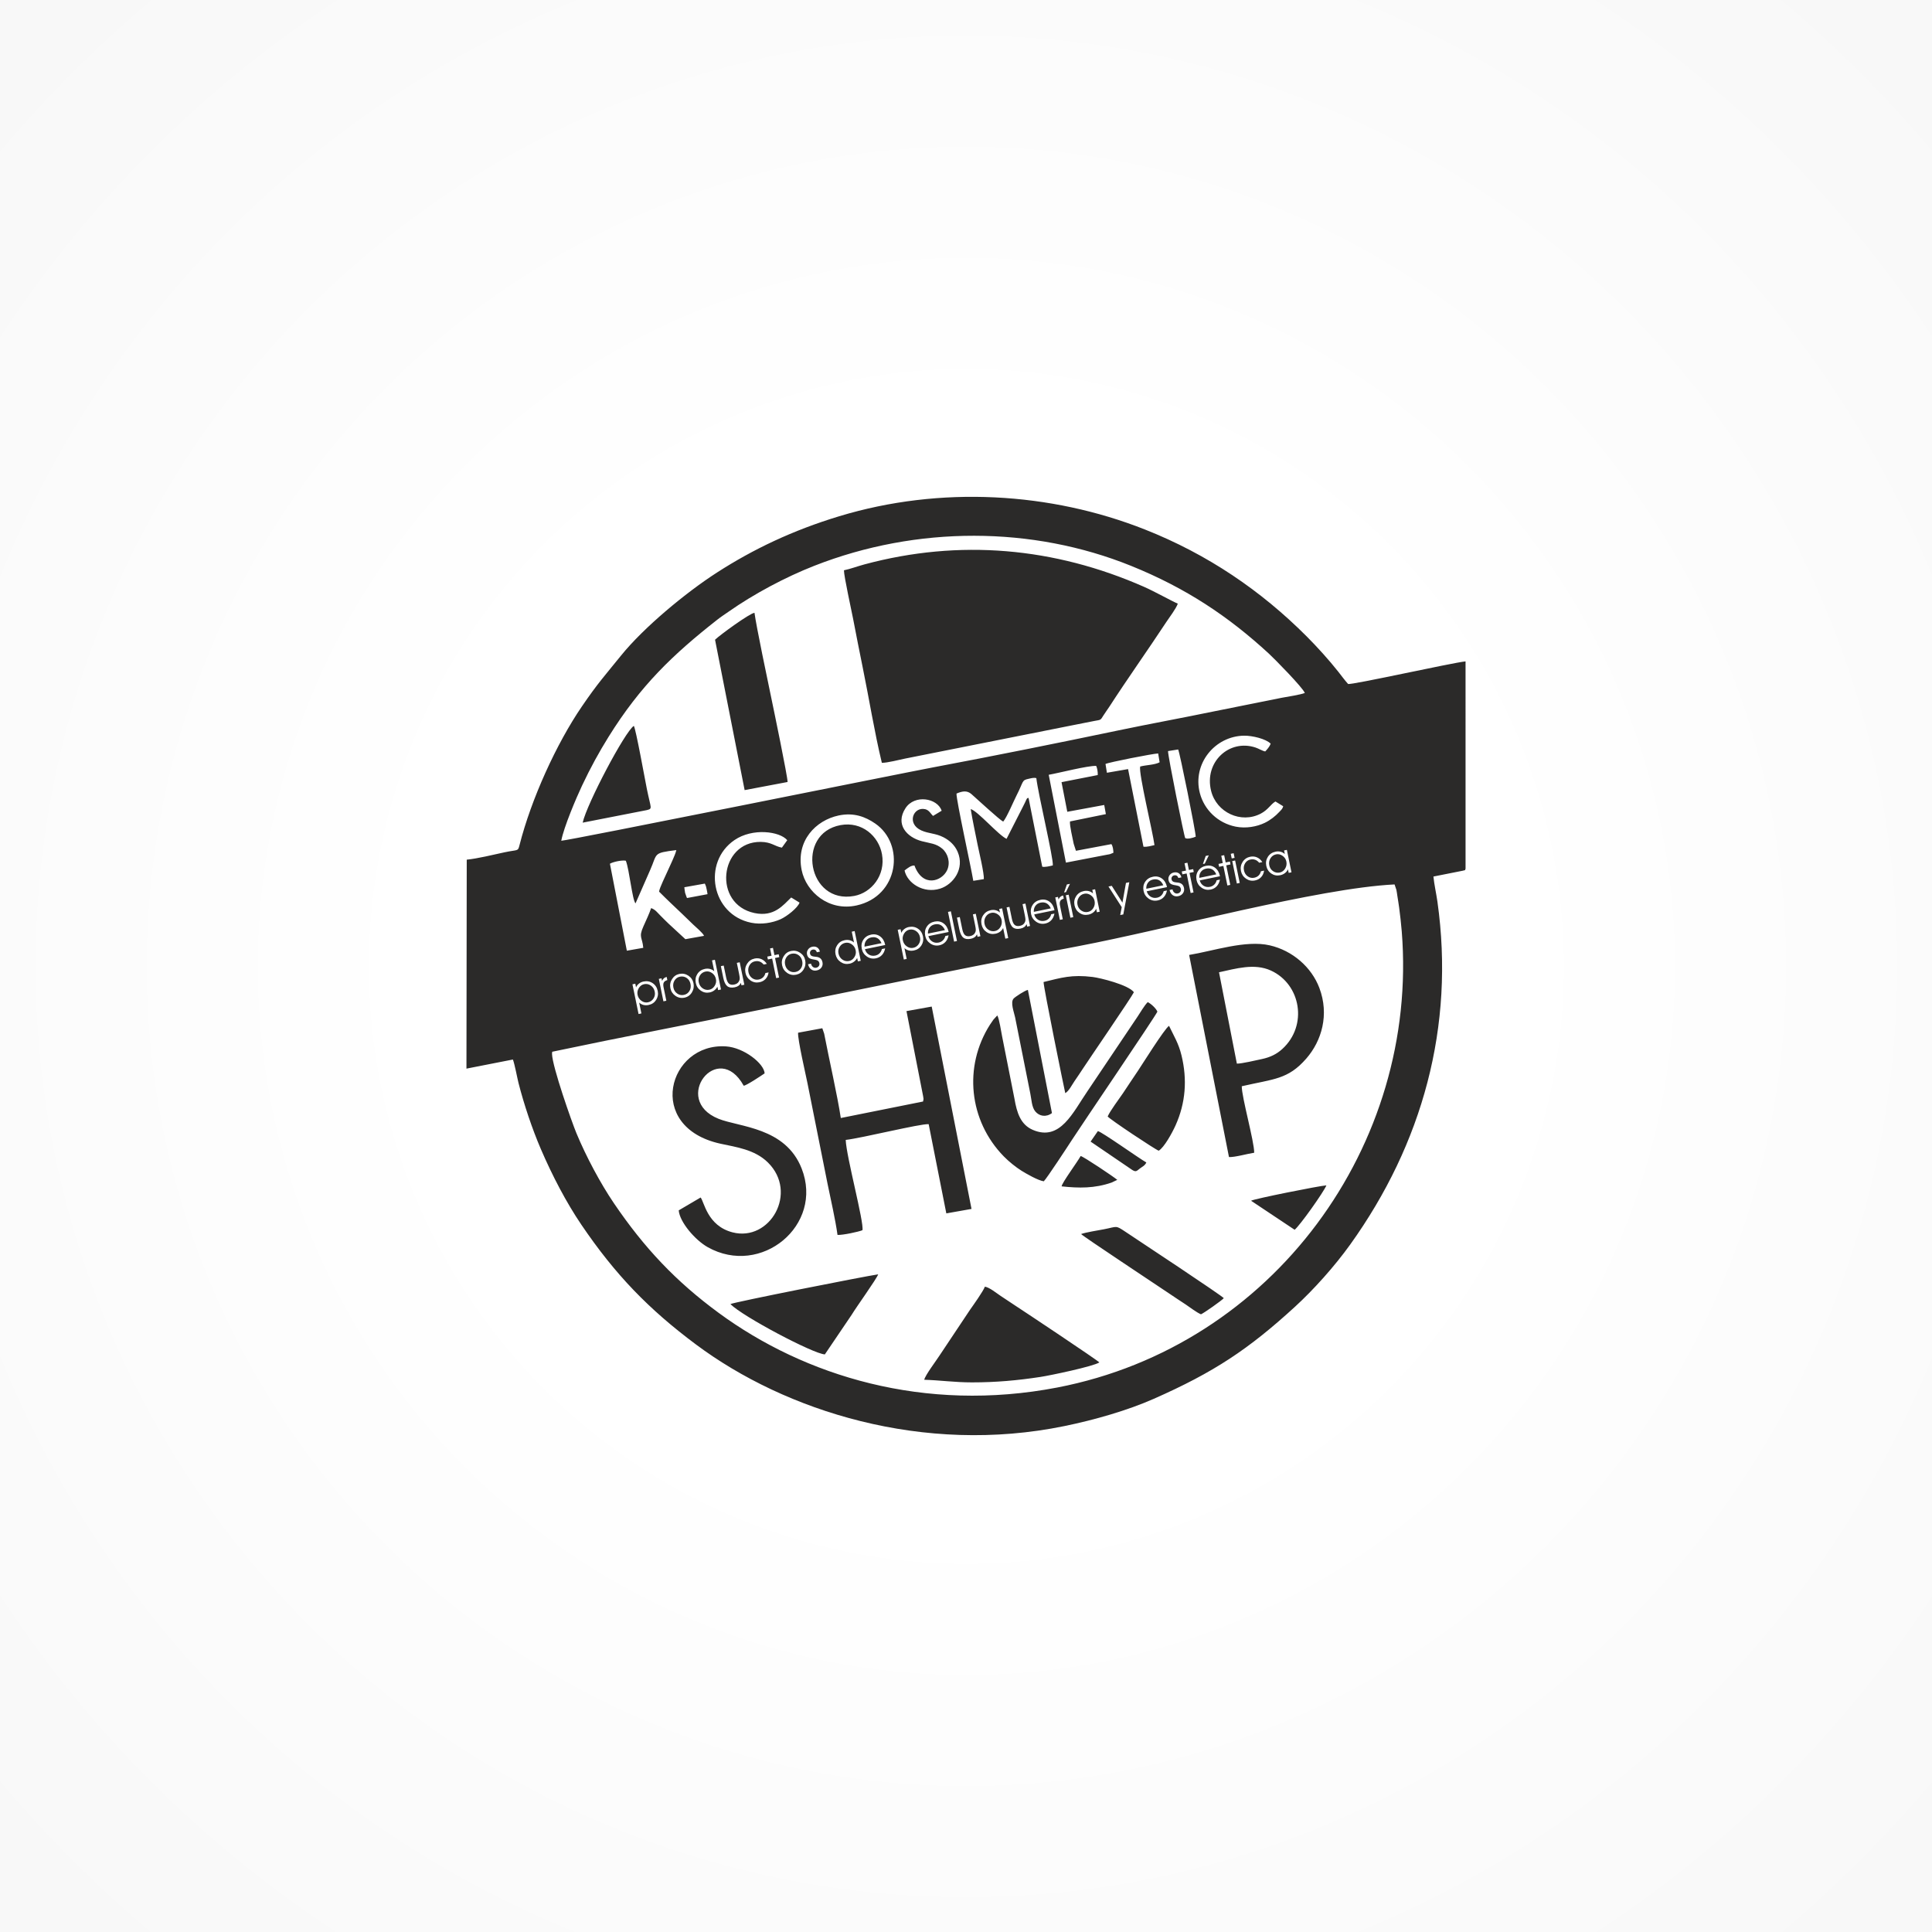 <?xml version="1.0" encoding="UTF-8"?>
<!DOCTYPE svg PUBLIC "-//W3C//DTD SVG 1.1//EN" "http://www.w3.org/Graphics/SVG/1.1/DTD/svg11.dtd">
<!-- Creator: CorelDRAW X8 -->
<svg xmlns="http://www.w3.org/2000/svg" xml:space="preserve" width="800px" height="800px" version="1.1" style="shape-rendering:geometricPrecision; text-rendering:geometricPrecision; image-rendering:optimizeQuality; fill-rule:evenodd; clip-rule:evenodd"
viewBox="0 0 799998 799999"
 xmlns:xlink="http://www.w3.org/1999/xlink">
 <rect x="0" y="0" width="799998" height="799999" fill="#808080" stroke="none"/>
 <defs>
  <style type="text/css">
   <![CDATA[
    .fil1 {fill:#2B2A29}
    .fil0 {fill:url(#id0)}
   ]]>
  </style>
  <radialGradient id="id0" gradientUnits="userSpaceOnUse" gradientTransform="matrix(2.805 -0 -0 2.805 -721833 -721838)" cx="399999" cy="400000" r="400000" fx="399999" fy="400000">
   <stop offset="0" style="stop-opacity:1; stop-color:white"/>
   <stop offset="0.2" style="stop-opacity:1; stop-color:white"/>
   <stop offset="0.569" style="stop-opacity:1; stop-color:#F6F6F6"/>
   <stop offset="1" style="stop-opacity:1; stop-color:#E5E5E5"/>
  </radialGradient>
 </defs>
 <g id="Capa_x0020_1">
  <rect class="fil0" y="1" width="799998" height="799999"/>
  <path class="fil1" d="M283368 367391c77,757 177,1551 322,2336l652 1855c37,69 101,181 159,268l8470 -1589c-110,-839 -214,-1298 -376,-2091 -14,-46 -242,-1063 -267,-1143l-340 -862c-28,-77 -82,-196 -136,-286l-8484 1510 0 2zm168228 105322l17272 11759c1510,920 1769,449 3107,-600 1093,-853 2046,-1138 2700,-2517 -3043,-1706 -18264,-12585 -20070,-12992l-3008 4350 -1 0zm-12005 18532c7168,775 13642,866 20687,-1571l2364 -1124c-1815,-1501 -13764,-9495 -15157,-9877 -1529,2722 -7758,11102 -7894,12572zm44061 -180241c-64,1996 6677,35363 7109,36012 820,571 3225,-56 4363,-567 -45,-2324 -6641,-35023 -7272,-36108l-4200 662 0 1zm-25886 5343l576 3635 8765 -1516 6375 32143c1560,150 3279,-380 4564,-667 -704,-5502 -6614,-29706 -5930,-32541 2400,-644 6044,-653 8057,-1751l-600 -3662c-2278,91 -20578,3684 -21807,4359zm60273 180855l18038 12018c2078,-1611 11927,-15448 13161,-18387 -2823,163 -30129,5616 -31199,6369zm-139388 -138818c-1384,-45 -2640,935 -4092,2064 1130,5272 7854,9694 14758,7504 5362,-1705 10253,-8202 7223,-15243 -1185,-2749 -3312,-4703 -5866,-6015 -3317,-1703 -6066,-1452 -9124,-2809 -6292,-2794 -3344,-9925 1507,-8827 1719,389 2408,2014 3293,2804l3580 -2159c-1783,-5258 -11219,-6873 -14998,-1029 -4311,6664 526,12012 6769,13646 3516,921 5871,916 8447,3080 2383,2006 3479,5789 2038,8919 -2124,4591 -10081,7413 -13534,-1932l-1 -3zm-47580 15367l-3453 -2123c-3279,3098 -7014,8175 -15207,6442 -17339,-3665 -14562,-29565 2544,-29461 4478,27 5843,1864 8811,2377l2219 -3081c-3109,-3683 -14351,-5185 -21868,-40 -13405,9177 -9595,30895 6960,34225 4164,839 8765,59 12167,-1470 2526,-1139 7077,-4659 7826,-6868l1 -1zm200280 -39900l-3217 -1978c-1929,1103 -3017,3435 -6079,5031 -8179,4269 -18341,-462 -20564,-9427 -2948,-11891 7486,-21571 18396,-17939 1448,481 2731,1366 4015,1620 775,-812 1824,-2014 2259,-3208 -1932,-2006 -7580,-3366 -11011,-3321 -12090,159 -21481,11644 -18310,23799 1802,6891 7450,12394 14826,13868 4265,848 8788,9 12073,-1589 2290,-1111 4382,-2762 6002,-4518 731,-790 1334,-1230 1610,-2342l0 4zm-97103 -13025l7127 36366 14822 -2857c876,-173 1429,-277 2287,-436 426,-77 781,-119 1212,-241l1352 -557c-86,-1388 -208,-2591 -844,-3567l-14685 2759 -931 -2909c-444,-2327 -1719,-7471 -1533,-9237l14857 -3035 -677 -3787 -15297 2822 -2382 -12267 14989 -2944c91,-1140 -209,-2909 -644,-3798 -3811,-72 -15189,2895 -19653,3689l0 -1zm1344 140074l-9967 -51005c-1299,263 -5249,2881 -5889,3566 -1492,1584 187,5757 594,7777l6297 31580c518,2459 563,5579 2061,7394 1665,2015 4473,2514 6904,689l0 -1zm-20189 -120689c-1611,-794 -10984,-9513 -13166,-11405 -1742,-1510 -3629,-1311 -6175,-204 -73,2899 6015,30385 6959,36129l4354 -704c215,-2332 -2073,-11714 -2568,-14231 -992,-5073 -2041,-9740 -2857,-14771 2930,799 11487,10797 14848,12317l6556 -12869c348,-723 739,-1430 1052,-2101 1075,-2305 735,-1720 1492,-1987l5667 28500c1152,245 2976,-186 4387,-536 282,-3049 -6052,-29447 -6831,-36139 -1108,-290 -2060,36 -3117,258 -3059,635 -2015,967 -5136,7032 -1034,2010 -4024,9087 -5465,10711zm-174130 431l26567 -5199c2481,-643 1687,-481 18,-8720 -907,-4500 -4541,-24779 -5404,-26157 -3674,2354 -19461,32287 -21181,40076zm21880 33430c-1369,-1528 -2523,-13836 -4002,-17657 -1415,-345 -5176,395 -6595,1235l7005 36016 6804 -1193c-408,-4556 -2005,-4238 41,-8838 1056,-2391 2472,-5344 3216,-7612 1801,640 2559,1856 3870,3130 1238,1211 2187,2250 3348,3307l6963 6437 7734 -1388c-580,-1319 -3374,-3570 -4540,-4709 -1696,-1656 -2831,-2768 -4623,-4468 -3203,-3049 -6256,-5894 -9468,-9133 232,-1705 2654,-6436 3507,-8451 853,-2019 3198,-6620 3642,-8751 -9962,1265 -7684,1256 -10933,8478l-5971 13597 2 0zm184506 136912c458,753 31974,21553 36928,24933 2159,1475 4183,2781 6307,4188 1624,1072 4614,3398 6410,4119 1406,-635 8521,-5653 9437,-6678 -486,-866 -35068,-23745 -40739,-27505 -4188,-2777 -3253,-2123 -8864,-1030 -2481,481 -7431,1234 -9477,1975l-2 -2zm-99612 -169325c-18690,3444 -13665,32955 5698,29324 7068,-1325 13047,-8502 11460,-17294 -1347,-7449 -8280,-13669 -17158,-12030zm110616 120638c808,1152 19785,13760 21137,14186 2254,-1361 5530,-7299 6945,-10438 4228,-9374 4908,-19068 2495,-29008 -1243,-5117 -3144,-7998 -5162,-12254 -1702,889 -11660,16835 -12798,18487 -2187,3163 -4133,6247 -6311,9449 -1660,2447 -5203,7105 -6307,9578l1 0zm-156210 77698c5018,5114 34333,20610 39097,20833l11101 -16400c2088,-3444 10258,-14740 10984,-16754 -5834,849 -60242,11623 -61182,12321zm129663 -133363c-31,2078 8579,44415 8987,46016 1528,-876 2763,-3425 3806,-4945 1211,-1764 2300,-3362 3516,-5236 2235,-3438 20251,-29718 21095,-31615 -2281,-3059 -13904,-5916 -17085,-6311 -8701,-1072 -12943,309 -20319,2091zm72650 -4033l7391 37823c1845,68 8211,-1429 10352,-1887 3615,-771 6228,-2131 8460,-4169 10661,-9709 7717,-26816 -4741,-32492 -6822,-3108 -14475,-781 -21462,725zm-157518 -64924c-9491,2010 -17743,10534 -15302,22597 1855,9155 11346,17171 22733,14654 17570,-3879 20169,-25351 7726,-33925 -4082,-2818 -8906,-4646 -15157,-3326zm-51164 -72777l12253 62270 17784 -3361c77,-1956 -5870,-30628 -6773,-34934 -1388,-6613 -6224,-29715 -6932,-35122 -1996,190 -14436,9268 -16332,11146l0 1zm116869 155571l-1602 1746c-453,630 -902,1262 -1424,2078 -11038,17325 -8756,39759 5734,54559 2083,2127 4949,4442 7354,5943 1956,1216 6828,4020 9187,4355 1075,-926 10153,-14789 11723,-17226 3698,-5748 34139,-50530 35331,-53026 -572,-1369 -2667,-3315 -4005,-3937 -1415,1402 -3031,4265 -4219,6016l-20683 30777c-6056,8819 -11328,20955 -22643,16124 -5085,-2168 -6646,-7077 -7644,-12940l-5108 -25771c-377,-1837 -1185,-7346 -2000,-8697l-1 -1zm-30251 150862c6420,177 12553,1084 19748,1084 9963,0 18873,-808 28345,-2254 4170,-635 21917,-4351 24416,-6012 -626,-844 -31385,-21308 -35041,-23676 -1982,-1289 -3743,-2487 -5897,-3916 -1734,-1148 -4496,-3457 -6455,-3775 -595,1765 -4914,7821 -6158,9581l-12598 18892c-1406,2209 -5898,8088 -6360,10076zm-92598 -75472l-9059 5325c394,4850 6763,12294 12009,15242 22069,12408 48151,-9035 38882,-32599 -6723,-17090 -25772,-17077 -34437,-20574 -19635,-7930 -208,-32972 10453,-13678 1230,-122 7394,-4246 8665,-5125 -227,-4066 -8556,-10671 -16005,-11165 -23899,-1579 -33712,33427 -2245,40304 6451,1411 14122,2373 19593,7753 12667,12476 854,32954 -14639,28943 -10539,-2725 -11742,-12819 -13215,-14426l-2 0zm85249 -77177l6891 35213c10,41 173,1152 173,1166l-196 1053 -34061 6832c-1365,-9097 -4881,-24502 -6892,-34942l-766 -2231 -10034 1855c-177,2912 3094,16935 3883,20864l8334 41754c1360,6665 3190,14509 4115,21115 2164,100 8615,-1262 10325,-1960 717,-3222 -6674,-30445 -6932,-37382 6742,-772 30891,-6764 34352,-6529l7308 36947 10434 -1846 -16485 -83791 -10448 1882 -1 0zm117042 -23259l16495 83686c2350,146 7758,-1401 10447,-1787 10,-4810 -5189,-23010 -5149,-27533 13237,-3058 19113,-2735 26708,-11451 6405,-7348 9590,-18191 5422,-29253 -3218,-8524 -11020,-15464 -20592,-17651 -9967,-2278 -23396,2363 -33331,3987l0 2zm-142937 -159275c-4,2459 3111,16541 3812,20179 1292,6706 2544,13120 3928,19893 2663,12988 4868,26840 7958,39655 2427,-19 7136,-1253 9553,-1747l68748 -13682c3313,-626 6520,-1326 9768,-1929 2703,-499 2409,-222 3680,-2263 808,-1302 1579,-2269 2409,-3557 7649,-11805 15973,-23500 23641,-35145 1211,-1843 4074,-5576 4749,-7594 -2306,-948 -9554,-5018 -13991,-6968 -37087,-16333 -76402,-19876 -115757,-9287 -2781,748 -5879,1904 -8497,2445l-1 0zm-117054 111988c3052,-82 140803,-27909 153956,-30383 25428,-4781 51690,-10076 76977,-15360 13038,-2727 25646,-5004 38531,-7668l28825 -5784c2418,-431 7762,-1283 9605,-1991 -821,-2219 -12548,-14149 -14841,-16258 -16794,-15479 -34387,-27203 -57070,-36375 -40870,-16528 -88719,-16709 -131195,-41 -11991,4704 -25025,11663 -35368,18914 -1874,1310 -3163,2113 -4704,3325 -18488,14507 -31884,27293 -45158,48632 -3878,6237 -7431,12688 -10974,20205 -2354,5001 -7544,17150 -8582,22784l-2 0zm-3736 87367c-27,95 -45,145 -45,294l-49 586c149,5431 8256,28390 10116,32863 4011,9658 9930,20750 15497,28953 12617,18596 25719,32450 43447,45466 35491,26059 85121,41474 140157,30872 89426,-17229 149731,-100469 142642,-188856 -272,-3380 -662,-6638 -1080,-9881 -236,-1796 -503,-3257 -749,-4895 -131,-885 -222,-1611 -389,-2422l-762 -2260c-31662,1546 -94063,18564 -131087,25588 -57875,10979 -116198,23417 -174076,34818 -7373,1452 -14490,2909 -21945,4397l-21675 4477 -2 0zm-35402 -79536l-119 86528 19226 -3770c699,1661 1833,7763 2324,9695 2263,8897 5710,19121 9200,27247 4859,11305 10652,22343 16826,31449 14095,20786 27896,34996 47407,49562 37123,27714 94250,45829 152632,33825 12630,-2595 26108,-6482 36960,-11268 24969,-11015 39278,-20537 58490,-38127 7699,-7045 16382,-16712 22879,-25772 29883,-41660 43389,-90302 36120,-141939 -494,-3493 -1352,-7208 -1659,-10443l12067 -2395c1720,-503 712,113 1234,-808l-4 -85892c-5693,594 -47468,9917 -48647,9346 -1451,-1621 -2718,-3376 -4097,-5123 -3775,-4782 -8824,-10348 -13051,-14580 -18810,-18837 -40858,-33935 -67039,-44279 -38862,-15360 -84477,-18214 -126559,-5447 -19235,5839 -35505,13597 -50539,23273 -13002,8374 -30365,22769 -39786,34434 -6878,8514 -9510,11277 -16151,20982 -10621,15529 -21019,38429 -25859,57470 -699,2750 -539,1761 -6320,3008 -4491,971 -11032,2577 -15538,3026l3 -2zm68616 51613l1180 -244 312 1519c227,-594 626,-1111 1188,-1556 564,-440 1204,-734 1911,-879 1406,-291 2663,-58 3774,680 1113,744 1810,1815 2097,3212 282,1361 64,2603 -652,3729 -722,1121 -1761,1819 -3121,2100 -754,154 -1466,151 -2132,-18 -667,-171 -1256,-495 -1769,-966l132 639 285 1388 503 2455 -1175 241 -2533 -12300zm2119 4337c218,1062 754,1893 1611,2505 853,608 1751,811 2699,618 976,-200 1737,-726 2291,-1584 554,-858 723,-1801 508,-2835 -223,-1090 -762,-1929 -1614,-2518 -848,-593 -1778,-784 -2772,-581 -921,191 -1650,726 -2200,1607 -549,885 -722,1810 -521,2790l-2 -2zm11918 2464l-1212 245 -1905 -9290 1124 -233 223 1076c204,-472 463,-840 766,-1103 303,-263 685,-449 1143,-553l276 1297c-731,218 -1221,554 -1466,999 -245,449 -276,1098 -104,1955l1152 5607 3 0zm2921 -5458c218,1071 744,1901 1574,2480 830,586 1755,773 2768,563 998,-204 1764,-739 2290,-1600 526,-863 680,-1834 459,-2918 -227,-1098 -757,-1929 -1584,-2496 -834,-566 -1773,-744 -2831,-526 -943,196 -1683,726 -2214,1592 -529,867 -685,1834 -462,2903l0 2zm-1243 278c-282,-1361 -55,-2622 685,-3784 735,-1157 1743,-1869 3022,-2132 1344,-277 2590,-37 3733,717 1143,756 1851,1796 2123,3111 281,1384 58,2663 -668,3834 -725,1170 -1754,1891 -3076,2164 -1347,276 -2581,31 -3711,-741 -1130,-766 -1834,-1823 -2109,-3171l1 2zm18859 -3790c-218,-1057 -754,-1892 -1611,-2495 -858,-603 -1756,-811 -2704,-618 -980,199 -1746,732 -2300,1589 -553,857 -722,1796 -511,2826 226,1089 761,1928 1614,2523 853,594 1778,789 2777,585 920,-191 1656,-726 2209,-1611 549,-879 731,-1815 526,-2799l0 0zm-708 -3261l-422 -2070 -496 -2408 1194 -245 2527 12302 -1194 246 -291 -1406c-308,603 -744,1111 -1307,1533 -557,417 -1184,694 -1877,839 -1343,276 -2568,31 -3680,-726 -1112,-756 -1809,-1824 -2091,-3198 -281,-1361 -64,-2604 652,-3721 713,-1115 1756,-1818 3118,-2100 730,-150 1429,-145 2086,19 659,162 1254,471 1780,933l1 2zm2746 -2092l1175 -241 1011 4932c263,1266 648,2119 1170,2560 517,444 1252,566 2191,376 536,-113 986,-318 1344,-618 364,-300 621,-680 785,-1143 94,-271 135,-575 131,-915 -9,-345 -96,-925 -258,-1743l-939 -4564 1193 -249 1911 9296 -1198 245 -205 -1011c-272,517 -608,916 -1011,1202 -404,291 -925,500 -1556,631 -1343,276 -2382,113 -3121,-490 -739,-603 -1283,-1742 -1628,-3421l-993 -4844 -2 -3zm17719 -667c-508,-599 -1057,-1010 -1651,-1225 -594,-217 -1252,-248 -1982,-100 -958,196 -1692,726 -2214,1589 -517,866 -667,1833 -449,2899 223,1071 740,1896 1561,2477 817,581 1719,771 2703,567 722,-145 1326,-454 1802,-922 481,-471 798,-1053 952,-1755l1316 -267c-153,1080 -557,1978 -1216,2685 -658,713 -1510,1176 -2559,1388 -1344,277 -2581,32 -3702,-731 -1120,-766 -1819,-1824 -2097,-3166 -285,-1375 -54,-2636 690,-3784 740,-1148 1782,-1860 3126,-2137 1011,-209 1956,-119 2835,267 879,390 1610,1039 2196,1947l-1311 267 0 1zm5181 5644l-1665 -8099 -1765 364 -245 -1194 1765 -363 -622 -3007 1197 -246 618 3008 1765 -364 245 1198 -1765 358 1666 8098 -1194 245 0 2zm3693 -5617c222,1076 747,1902 1579,2487 829,585 1755,771 2768,563 997,-205 1760,-740 2286,-1602 530,-863 686,-1837 463,-2917 -227,-1098 -758,-1933 -1584,-2496 -835,-566 -1773,-743 -2831,-526 -943,196 -1684,726 -2214,1592 -530,867 -685,1834 -467,2899zm-1239 282c-281,-1366 -54,-2627 686,-3784 735,-1161 1742,-1874 3016,-2137 1348,-276 2596,-36 3739,722 1143,757 1851,1792 2119,3112 285,1383 63,2663 -662,3833 -726,1167 -1755,1887 -3077,2159 -1348,276 -2581,32 -3711,-734 -1129,-772 -1833,-1829 -2110,-3173l0 2zm10752 -422l1225 -254 9 36c118,576 386,1020 793,1335 408,312 858,416 1348,317 467,-94 826,-322 1074,-680 245,-354 327,-756 236,-1202 -90,-444 -290,-776 -590,-994 -300,-216 -799,-380 -1484,-486 -1108,-158 -1856,-394 -2250,-712 -390,-318 -658,-798 -790,-1438 -145,-731 -13,-1398 413,-2015 417,-618 1008,-1002 1755,-1157 794,-163 1470,-68 2028,286 563,358 943,933 1143,1733l-1284 263c-119,-432 -327,-744 -625,-935 -300,-190 -667,-240 -1103,-153 -385,82 -685,276 -888,594 -205,313 -268,667 -186,1052 54,277 158,499 303,667 145,169 354,300 634,399 255,95 613,163 1071,205 459,40 767,77 925,110 635,126 1130,371 1488,725 359,354 600,849 731,1489 164,798 23,1518 -426,2155 -452,639 -1107,1047 -1964,1220 -871,181 -1633,41 -2278,-422 -649,-462 -1084,-1175 -1310,-2137l2 -1zm19721 -5753c-213,-1062 -753,-1892 -1606,-2495 -858,-608 -1756,-811 -2710,-618 -979,199 -1746,732 -2296,1588 -553,854 -726,1797 -511,2827 222,1089 762,1928 1614,2523 853,593 1778,784 2777,580 915,-186 1656,-721 2204,-1606 554,-885 731,-1815 526,-2799l2 0zm-704 -3265l-426 -2069 -495 -2405 1194 -245 2526 12300 -1194 245 -290 -1406c-308,603 -744,1115 -1302,1533 -563,423 -1185,699 -1882,840 -1339,276 -2564,36 -3675,-722 -1115,-758 -1810,-1824 -2097,-3200 -276,-1364 -64,-2603 653,-3724 716,-1115 1755,-1815 3117,-2096 735,-150 1429,-145 2087,18 659,159 1256,472 1783,931l1 0zm12926 1048l-8393 1723c282,999 818,1743 1602,2227 790,490 1678,634 2663,431 699,-144 1293,-453 1774,-930 486,-481 811,-1075 985,-1783l1347 -275c-214,1115 -653,2032 -1311,2743 -662,708 -1506,1170 -2523,1379 -1352,276 -2595,31 -3729,-740 -1130,-771 -1837,-1833 -2113,-3184 -291,-1416 -73,-2677 653,-3788 721,-1112 1800,-1815 3225,-2110 1393,-285 2631,-37 3710,740 1076,780 1774,1942 2092,3479l18 86 0 2zm-1530 -768c-435,-989 -1010,-1679 -1723,-2078 -708,-399 -1547,-499 -2518,-300 -903,186 -1610,625 -2119,1316 -508,685 -734,1525 -680,2509l7042 -1448 -2 1zm6714 -5525l1177 -245 312 1520c227,-595 625,-1112 1188,-1556 563,-441 1203,-735 1910,-880 1406,-285 2664,-59 3775,685 1112,741 1810,1810 2101,3209 276,1360 59,2603 -658,3729 -722,1120 -1760,1824 -3121,2100 -753,154 -1466,150 -2132,-18 -667,-168 -1255,-495 -1769,-967l132 640 285 1388 503 2455 -1175 240 -2528 -12298 0 -2zm2115 4337c218,1061 754,1896 1611,2504 853,609 1751,812 2700,617 976,-199 1737,-725 2291,-1582 553,-858 722,-1802 508,-2836 -223,-1089 -763,-1929 -1614,-2517 -848,-595 -1774,-785 -2772,-582 -922,191 -1651,726 -2201,1607 -548,885 -722,1810 -521,2790l-2 -1zm18969 -3439l-8393 1723c281,999 817,1738 1602,2228 789,489 1674,630 2663,431 698,-145 1292,-458 1773,-934 486,-477 812,-1071 985,-1779l1348 -276c-214,1115 -653,2033 -1317,2740 -662,713 -1500,1175 -2517,1384 -1356,276 -2600,31 -3729,-740 -1134,-771 -1837,-1837 -2114,-3185 -290,-1415 -72,-2681 649,-3787 726,-1116 1801,-1820 3225,-2110 1397,-285 2636,-41 3715,740 1075,780 1773,1938 2091,3479l19 86zm-1530 -771c-441,-985 -1011,-1679 -1724,-2079 -708,-394 -1552,-495 -2518,-294 -902,186 -1610,622 -2118,1311 -508,689 -740,1524 -686,2508l7046 -1448 0 2zm3788 4760l-2526 -12303 1193 -245 2526 12302 -1193 246zm1175 -9927l1176 -241 1016 4932c258,1265 648,2122 1166,2563 521,441 1252,567 2192,372 535,-110 984,-319 1343,-618 363,-300 625,-681 789,-1139 92,-273 132,-581 127,-921 -4,-346 -92,-922 -258,-1737l-940 -4568 1194 -245 1910 9290 -1193 245 -208 -1008c-268,513 -609,917 -1012,1204 -404,290 -921,498 -1556,625 -1337,276 -2376,114 -3117,-486 -744,-604 -1288,-1746 -1632,-3426l-993 -4845 -4 3zm17511 -3598l1197 -245 2527 12304 -1193 244 -907 -4418c-291,609 -708,1115 -1261,1534 -558,407 -1198,689 -1929,839 -1360,281 -2590,49 -3689,-698 -1098,-744 -1787,-1802 -2069,-3172 -286,-1388 -63,-2649 671,-3775 735,-1125 1797,-1834 3190,-2119 703,-140 1379,-132 2027,41 649,167 1230,486 1743,948l-310 -1484 3 1zm980 4578c-205,-989 -735,-1774 -1593,-2364 -853,-590 -1741,-789 -2658,-603 -997,204 -1773,748 -2323,1624 -548,879 -712,1864 -489,2954 213,1034 739,1837 1588,2404 844,566 1755,752 2735,553 948,-195 1697,-740 2245,-1638 545,-893 712,-1873 495,-2930zm2066 -5205l1175 -240 1016 4931c258,1266 649,2123 1171,2564 516,444 1246,567 2185,371 536,-109 986,-318 1344,-617 364,-300 625,-681 790,-1140 91,-271 131,-581 131,-921 -9,-345 -95,-921 -263,-1737l-939 -4568 1193 -245 1911 9290 -1194 246 -209 -1007c-267,511 -608,915 -1011,1202 -404,291 -921,499 -1552,631 -1344,272 -2381,113 -3120,-490 -741,-604 -1284,-1747 -1629,-3426l-998 -4844 -1 0zm19842 1158l-8393 1723c281,999 817,1738 1601,2228 790,489 1678,630 2664,430 698,-144 1292,-452 1773,-933 486,-478 812,-1071 985,-1779l1348 -276c-214,1115 -654,2033 -1311,2744 -662,707 -1507,1170 -2523,1379 -1352,276 -2595,30 -3730,-741 -1129,-771 -1837,-1837 -2113,-3184 -290,-1415 -72,-2677 653,-3788 722,-1116 1801,-1815 3225,-2110 1393,-285 2631,-40 3711,741 1075,780 1773,1937 2091,3479l19 86 0 1zm-1529 -772c-435,-984 -1011,-1678 -1724,-2072 -708,-399 -1546,-499 -2517,-300 -903,186 -1611,622 -2119,1311 -508,689 -734,1528 -680,2508l7042 -1448 -2 1zm4969 4520l-1212 248 -1910 -9290 1130 -232 217 1075c208,-478 463,-845 771,-1108 304,-263 686,-444 1143,-553l272 1297c-731,218 -1220,554 -1460,999 -245,449 -282,1098 -104,1955l1152 5607 1 2zm3148 -649l-1911 -9291 1194 -245 1910 9290 -1193 246zm-1837 -10604l-776 160 1152 -3322 1283 -263 -1659 3425zm11844 3640c-205,-985 -735,-1773 -1592,-2364 -853,-590 -1737,-790 -2658,-599 -999,205 -1774,744 -2323,1624 -550,879 -717,1864 -491,2948 214,1035 741,1837 1589,2409 844,568 1755,754 2735,549 948,-195 1696,-740 2245,-1632 544,-898 708,-1874 495,-2936l0 1zm663 3240c-263,612 -676,1133 -1246,1569 -573,432 -1225,726 -1956,876 -1366,282 -2596,46 -3694,-698 -1098,-745 -1787,-1806 -2068,-3172 -286,-1392 -64,-2649 670,-3779 736,-1124 1797,-1828 3190,-2113 717,-144 1402,-136 2055,31 658,168 1238,487 1746,949l-304 -1485 1162 -235 1904 9291 -1157 235 -303 -1469 1 0zm5089 -9197l1366 -282 4424 6955 1460 -8162 1385 -286 -2491 13334 -1274 263 622 -3280 -5490 -8542 -2 0zm24241 250l-8393 1724c276,998 817,1742 1601,2227 790,489 1675,634 2664,431 698,-141 1289,-453 1773,-930 486,-481 808,-1071 985,-1783l1347 -276c-213,1120 -652,2037 -1316,2744 -662,713 -1500,1170 -2517,1378 -1356,282 -2600,32 -3729,-739 -1133,-772 -1837,-1834 -2114,-3185 -290,-1416 -73,-2676 649,-3788 726,-1112 1801,-1815 3225,-2104 1397,-291 2636,-41 3715,740 1075,775 1773,1938 2092,3475l18 86zm-1530 -767c-441,-985 -1011,-1679 -1724,-2079 -708,-398 -1552,-495 -2518,-299 -903,186 -1610,625 -2118,1316 -508,685 -740,1524 -686,2508l7046 -1448 0 2zm2581 1955l1230 -249 9 37c119,575 381,1020 794,1334 407,309 857,417 1347,318 463,-95 821,-321 1071,-680 249,-358 331,-757 236,-1203 -91,-444 -286,-775 -585,-998 -304,-217 -799,-376 -1488,-486 -1102,-154 -1851,-390 -2245,-708 -395,-317 -658,-798 -790,-1442 -149,-725 -13,-1397 408,-2009 422,-618 1012,-1002 1756,-1157 798,-163 1475,-68 2032,285 558,359 940,934 1139,1733l-1280 263c-118,-431 -327,-744 -625,-934 -304,-190 -667,-245 -1102,-153 -387,82 -686,276 -889,593 -205,313 -267,667 -190,1053 58,276 163,499 308,668 145,168 355,299 635,398 254,95 609,163 1066,205 463,41 771,76 930,109 631,126 1125,371 1484,722 359,358 603,854 735,1488 163,799 19,1520 -431,2160 -450,639 -1102,1047 -1960,1220 -875,181 -1632,40 -2281,-422 -649,-463 -1084,-1175 -1311,-2141l-3 -4zm8738 1256l-1665 -8098 -1764 364 -246 -1198 1765 -358 -618 -3013 1194 -245 617 3007 1765 -357 245 1193 -1765 364 1666 8098 -1194 245 0 -2zm12150 -6950l-8389 1724c276,998 817,1737 1601,2227 790,490 1674,631 2658,432 704,-146 1292,-459 1779,-935 480,-477 807,-1071 980,-1779l1352 -276c-218,1116 -658,2033 -1316,2740 -662,713 -1501,1175 -2522,1384 -1353,277 -2596,31 -3724,-740 -1134,-771 -1838,-1837 -2120,-3185 -290,-1414 -67,-2681 654,-3787 725,-1116 1800,-1819 3224,-2110 1398,-285 2637,-41 3716,740 1074,781 1773,1938 2087,3479l18 86 2 0zm-1529 -770c-435,-985 -1011,-1678 -1720,-2079 -713,-394 -1552,-494 -2523,-294 -897,187 -1606,622 -2119,1311 -508,689 -734,1525 -680,2508l7042 -1447 0 1zm-4760 -4464l-775 159 1152 -3322 1283 -263 -1660 3426zm9347 9060l-1660 -8098 -1765 363 -245 -1194 1765 -363 -622 -3013 1198 -244 617 3012 1765 -364 245 1194 -1765 363 1666 8098 -1198 246 -1 0zm2989 -11433l-1194 245 -395 -1923 1194 -245 395 1923zm940 10625l-1911 -9291 1197 -245 1905 9290 -1193 246 2 0zm9235 -8607c-503,-603 -1057,-1011 -1651,-1224 -590,-218 -1252,-249 -1978,-105 -957,199 -1696,732 -2219,1592 -518,867 -667,1829 -444,2900 218,1071 734,1896 1555,2477 818,581 1721,772 2710,567 721,-150 1319,-454 1800,-921 481,-473 794,-1058 952,-1755l1317 -268c-154,1081 -558,1978 -1221,2686 -658,708 -1507,1175 -2559,1388 -1343,275 -2578,30 -3698,-736 -1124,-762 -1825,-1818 -2101,-3162 -281,-1375 -49,-2636 690,-3784 739,-1148 1782,-1859 3129,-2137 1008,-208 1951,-118 2832,268 879,389 1614,1037 2201,1946l-1316 268 1 0zm11255 -512c-204,-985 -731,-1773 -1588,-2363 -857,-591 -1742,-790 -2658,-600 -1002,205 -1774,744 -2327,1624 -549,879 -713,1864 -490,2949 214,1038 743,1837 1588,2409 845,567 1761,753 2740,549 949,-196 1697,-741 2241,-1633 545,-898 714,-1874 496,-2936l-2 1zm667 3240c-263,612 -680,1133 -1252,1570 -571,431 -1225,726 -1956,875 -1360,282 -2595,46 -3692,-698 -1099,-744 -1788,-1806 -2069,-3171 -286,-1393 -59,-2650 671,-3780 735,-1124 1800,-1828 3193,-2113 713,-144 1397,-136 2055,32 658,167 1238,486 1746,948l-303 -1484 1157 -235 1910 9290 -1161 236 -300 -1470 1 0z"/>
 </g>
</svg>

